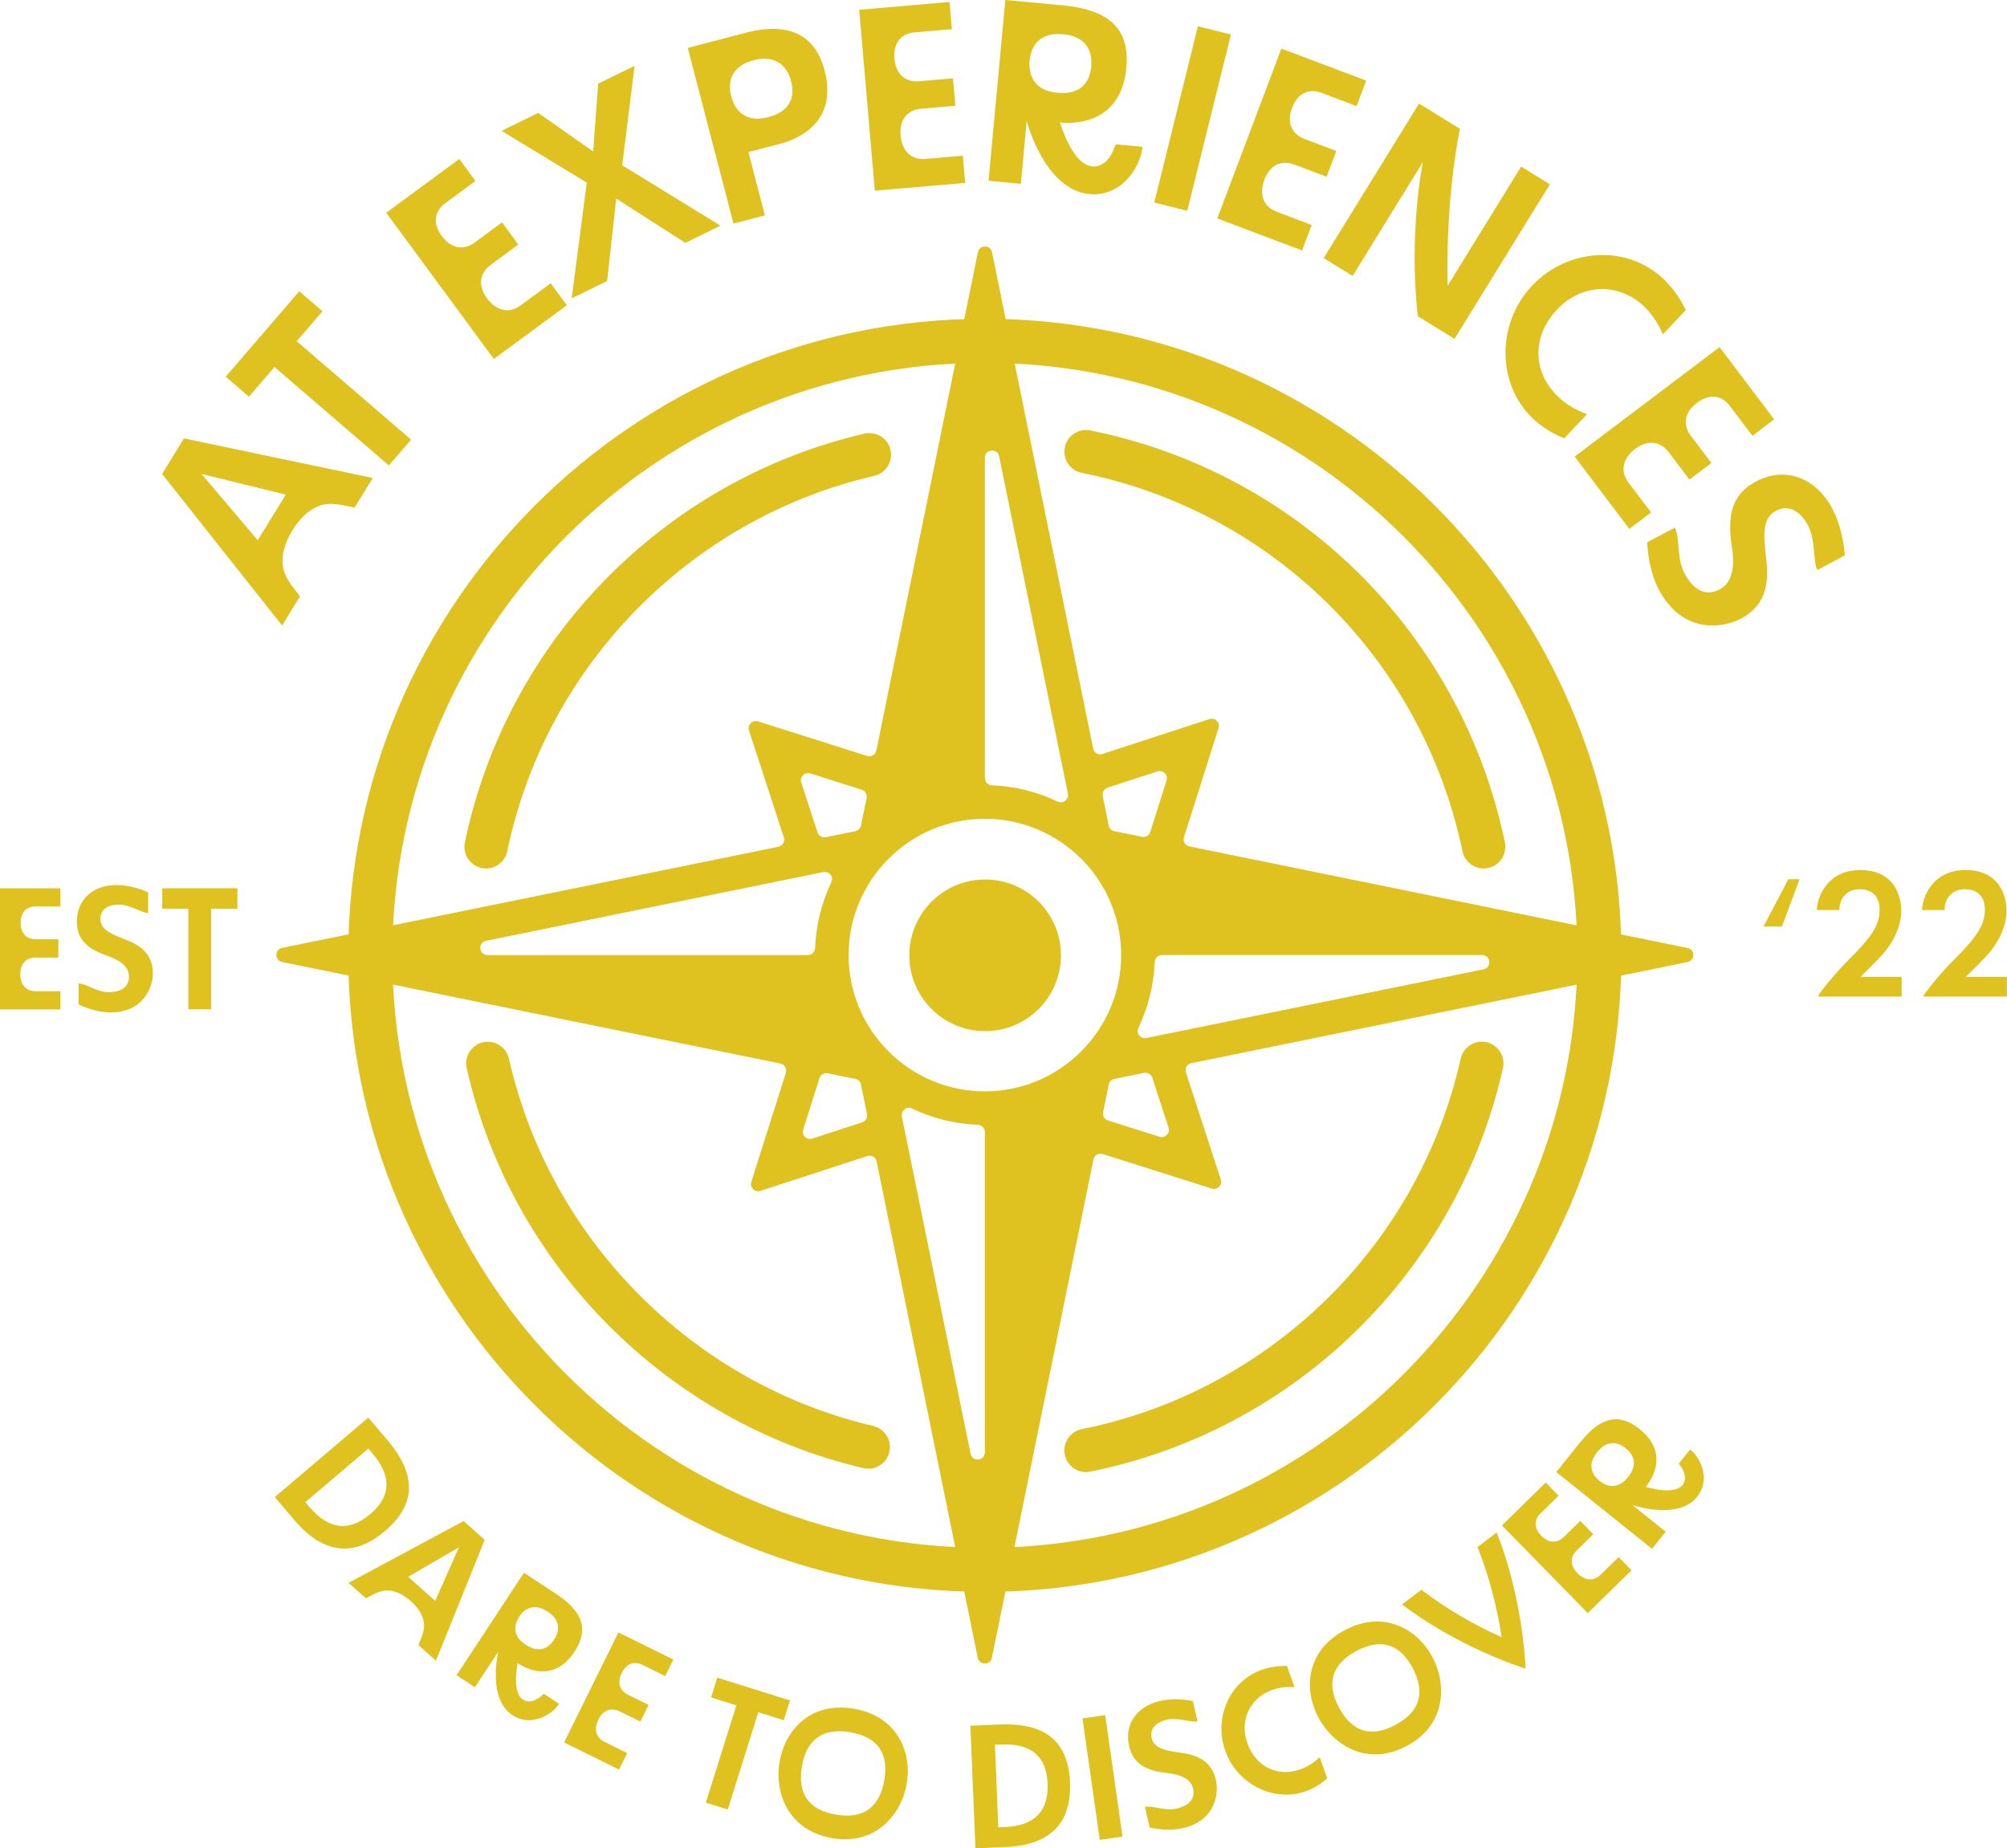 <svg xmlns="http://www.w3.org/2000/svg" id="Layer_2" viewBox="0 0 417.22 384.23"><defs><style>.cls-1{fill:#dfc220;stroke-width:0px;}</style></defs><g id="Layer_1-2"><path class="cls-1" d="M204.79,182.84c-8.7,0-15.76,7.05-15.76,15.76s7.05,15.76,15.76,15.76,15.76-7.05,15.76-15.76-7.05-15.76-15.76-15.76Z"></path><path class="cls-1" d="M350.83,197.08l-103.57-21.12c-.87-.18-1.4-1.07-1.13-1.92l7.18-22.67c.37-1.16-.73-2.26-1.9-1.88l-22.23,7.25c-.85.28-1.76-.25-1.93-1.13l-21.02-103.17c-.33-1.6-2.61-1.6-2.94,0l-21.11,103.58c-.18.87-1.07,1.4-1.92,1.13l-22.67-7.18c-1.16-.37-2.26.73-1.88,1.89l7.24,22.24c.28.85-.25,1.76-1.13,1.93l-103.17,21.02c-1.6.33-1.6,2.61,0,2.94l103.59,21.11c.87.18,1.4,1.07,1.13,1.92l-7.18,22.67c-.37,1.16.73,2.26,1.89,1.88l22.23-7.24c.85-.28,1.76.25,1.93,1.13l21.02,103.17c.33,1.6,2.61,1.6,2.94,0l21.11-103.59c.18-.87,1.07-1.4,1.92-1.13l22.67,7.18c1.16.37,2.26-.73,1.88-1.89l-7.24-22.25c-.28-.85.25-1.76,1.13-1.93l103.15-21.02c1.6-.33,1.6-2.61,0-2.94ZM236.64,213.7c2-4.18,3.2-8.81,3.4-13.69.03-.81.68-1.47,1.5-1.47h66.56c1.81,0,2.07,2.61.3,2.97l-70.09,14.28c-1.2.24-2.19-.98-1.67-2.09ZM242.51,162.25l-3.38,10.69c-.23.73-.98,1.17-1.73,1.02l-5.74-1.17c-.59-.12-1.05-.58-1.17-1.17l-1.25-6.14c-.15-.75.28-1.49,1-1.73l10.37-3.38c1.16-.38,2.26.71,1.89,1.88ZM207.71,94.87l14.29,70.11c.24,1.2-.98,2.19-2.09,1.67-4.18-2-8.82-3.2-13.7-3.4-.81-.03-1.47-.68-1.47-1.5v-66.58c0-1.81,2.61-2.07,2.97-.3ZM180.15,165.89l-1.16,5.73c-.12.59-.58,1.05-1.17,1.17l-6.14,1.25c-.75.15-1.49-.28-1.73-1l-3.38-10.37c-.38-1.16.72-2.26,1.88-1.89l10.68,3.39c.73.23,1.17.98,1.02,1.73ZM172.84,183.37c-2,4.18-3.2,8.82-3.4,13.71-.03.81-.68,1.47-1.5,1.47h-66.59c-1.81,0-2.07-2.61-.3-2.97l70.12-14.29c1.2-.24,2.19.98,1.67,2.09ZM166.97,234.83l3.38-10.69c.23-.73.98-1.17,1.73-1.02l5.73,1.17c.59.12,1.05.58,1.17,1.17l1.25,6.14c.15.75-.28,1.49-1,1.72l-10.36,3.38c-1.16.38-2.26-.71-1.9-1.88ZM189.57,230.44c4.18,2,8.81,3.2,13.7,3.4.81.03,1.47.68,1.47,1.5v66.58c0,1.81-2.61,2.07-2.97.3l-14.29-70.11c-.24-1.2.98-2.19,2.09-1.67ZM224.78,218.56h-.03v.02c-5.13,5.13-12.21,8.3-20.01,8.3s-14.89-3.17-20.02-8.3v-.02h-.02c-5.12-5.13-8.29-12.21-8.29-20.01s3.17-14.89,8.3-20.02h.01c5.13-5.14,12.21-8.31,20.02-8.31s14.88,3.17,20.01,8.3h0s.02,0,.02,0c5.12,5.13,8.3,12.21,8.3,20.02s-3.17,14.88-8.29,20.01ZM229.32,231.2l1.17-5.74c.12-.59.58-1.05,1.17-1.17l6.15-1.25c.75-.15,1.49.28,1.73,1l3.38,10.37c.38,1.16-.71,2.26-1.88,1.9l-10.7-3.38c-.73-.23-1.17-.98-1.02-1.73Z"></path><path class="cls-1" d="M101.05,180.54c-.3,0-.61-.03-.92-.09-2.43-.51-4-2.89-3.49-5.32,8.72-41.95,41.33-75.31,83.08-84.98,2.42-.56,4.84.95,5.4,3.37.56,2.42-.95,4.84-3.37,5.4-38.34,8.88-68.29,39.51-76.3,78.04-.44,2.12-2.31,3.58-4.4,3.58Z"></path><path class="cls-1" d="M180.5,305.32c-.34,0-.68-.04-1.03-.12-40.87-9.57-73.23-42.21-82.45-83.15-.55-2.42.98-4.83,3.4-5.38,2.42-.54,4.83.98,5.38,3.4,8.46,37.6,38.19,67.58,75.72,76.37,2.42.57,3.92,2.99,3.36,5.41-.49,2.08-2.33,3.48-4.38,3.48Z"></path><path class="cls-1" d="M225.76,306.02c-2.1,0-3.98-1.48-4.41-3.61-.49-2.44,1.09-4.81,3.52-5.3,39.1-7.88,70.03-38.12,78.79-77.04.55-2.42,2.95-3.95,5.38-3.4,2.42.55,3.95,2.95,3.4,5.38-9.54,42.38-43.22,75.3-85.79,83.88-.3.06-.6.09-.89.09Z"></path><path class="cls-1" d="M308.42,180.54c-2.09,0-3.96-1.46-4.4-3.58-8.27-39.76-39.33-70.64-79.14-78.66-2.44-.49-4.01-2.86-3.52-5.3.49-2.44,2.87-4.01,5.3-3.52,43.35,8.73,77.18,42.35,86.18,85.65.51,2.43-1.06,4.82-3.49,5.32-.31.06-.62.09-.92.09Z"></path><path class="cls-1" d="M204.73,330.93c-72.97,0-132.33-59.37-132.33-132.33s59.36-132.33,132.33-132.33,132.33,59.36,132.33,132.33-59.36,132.33-132.33,132.33ZM204.73,75.43c-67.92,0-123.17,55.25-123.17,123.17s55.25,123.17,123.17,123.17,123.17-55.25,123.17-123.17-55.25-123.17-123.17-123.17Z"></path><path class="cls-1" d="M33.69,98.55l4.55-7.41,39.26,8.23-3.79,6.16-2.64-.55c-1.43-.25-2.71-.34-4.05-.02-2.39.69-4.38,2.38-6.04,4.97l-.28.46c-1.62,2.74-2.25,5.21-1.85,7.55.23,1.48,1.03,2.66,1.76,3.74l1.76,2.29-3.73,6.07-24.94-31.51ZM59.41,102.83l-17.52-4.3,11.69,13.78,5.83-9.48Z"></path><path class="cls-1" d="M57.07,76.29l-5.32,6.18-4.83-4.16,15.29-17.76,4.83,4.16-5.36,6.22,23.78,20.47-4.62,5.36-23.78-20.47Z"></path><path class="cls-1" d="M80.3,44.22l15.18-11.17,3.36,4.57-6.26,4.61c-2.35,1.73-2.62,4.27-.73,6.84,2.24,3.04,4.95,2.72,6.78,1.38l5.74-4.22,3.39,4.61-5.74,4.22c-2.39,1.76-2.68,4.38-.76,6.99,1.5,2.04,4.14,3.53,6.96,1.45l6.26-4.61,3.36,4.57-15.18,11.17-22.37-30.41Z"></path><path class="cls-1" d="M121.97,37.96l-17.7-10.76,7.62-3.72,11.42,8,1.04-14.09,7.57-3.7-2.58,20.67,20.44,12.55-7.32,3.58-14.36-9.21-1.89,17.15-7.37,3.6,3.14-24.07Z"></path><path class="cls-1" d="M142.97,9.96l10.5-2.74c3.14-.82,14.81-4.64,17.95,7.43,2.82,10.82-5.54,14.28-9.26,15.25l-6.58,1.71,3.43,13.17-6.53,1.7-9.51-36.53ZM159.61,24.38l.26-.07c3.87-1.01,5.57-3.68,4.59-7.45-.97-3.71-3.8-5.37-7.61-4.38l-.26.07c-3.87,1.01-5.56,3.74-4.59,7.45.99,3.81,3.75,5.39,7.61,4.38Z"></path><path class="cls-1" d="M178.61,2.03l18.78-1.62.49,5.65-7.75.67c-2.91.25-4.46,2.28-4.19,5.46.33,3.77,2.81,4.91,5.07,4.71l7.1-.61.49,5.7-7.1.61c-2.96.26-4.57,2.35-4.29,5.58.22,2.53,1.69,5.17,5.19,4.86l7.75-.67.49,5.65-18.78,1.62-3.25-37.61Z"></path><path class="cls-1" d="M213.43,25.14l-1.21,13.07-6.72-.62,3.49-37.59,11.67,1.08c10.06.93,14.24,4.95,13.48,13.07-1.23,13.23-13.79,11.3-13.79,11.3,0,0,2.5,8.75,6.69,9.14,1.94.18,3.8-1.17,4.87-4.59l5.59.52c-.4,4.36-4.49,10.43-11,9.83-9.41-.87-13.07-15.21-13.07-15.21ZM219.72,19.27l.27.03c4.03.37,6.49-1.57,6.85-5.44.36-3.93-1.69-6.34-5.67-6.71l-.27-.03c-3.98-.37-6.5,1.62-6.85,5.44-.36,3.87,1.69,6.34,5.67,6.71Z"></path><path class="cls-1" d="M249.02,5.47l6.87,1.7-9.07,36.64-6.87-1.7,9.07-36.64Z"></path><path class="cls-1" d="M266.38,10.1l17.63,6.66-2,5.3-7.27-2.75c-2.73-1.03-5.01.13-6.14,3.11-1.33,3.54.41,5.64,2.53,6.44l6.67,2.52-2.02,5.36-6.67-2.52c-2.78-1.05-5.13.14-6.28,3.17-.9,2.37-.71,5.39,2.58,6.63l7.27,2.75-2,5.3-17.63-6.66,13.33-35.32Z"></path><path class="cls-1" d="M295.79,33.69l-14.6,23.67-6.02-3.71,19.82-32.12,8.5,5.24c-3.17,15.94-2.55,32.63-2.55,32.63l15.28-24.77,5.97,3.69-19.82,32.13-7.63-4.71c-1.96-17.2,1.04-32.03,1.04-32.03Z"></path><path class="cls-1" d="M318.5,59.4c3.53-3.8,8.4-6.03,13.55-6.35s10.12,1.49,13.84,5.02c1.88,1.86,3.43,4,4.56,6.41l-4.8,5.05c-.82-2.19-2.17-4.14-3.82-5.78-5.37-5.09-13-4.82-18.13.59-5.28,5.56-5.16,13.05.25,18.17,1.68,1.6,3.74,2.81,5.98,3.59l-4.76,5.01c-2.43-.97-4.64-2.32-6.52-4.11-7.52-7.14-7.58-19.78-.15-27.61Z"></path><path class="cls-1" d="M357.46,72.15l11.36,15.03-4.52,3.42-4.69-6.2c-1.76-2.33-4.31-2.57-6.85-.64-3.02,2.28-2.66,4.99-1.29,6.8l4.3,5.69-4.57,3.45-4.3-5.69c-1.79-2.37-4.42-2.62-7-.66-2.02,1.53-3.47,4.18-1.36,6.98l4.69,6.2-4.52,3.42-11.36-15.03,30.11-22.76Z"></path><path class="cls-1" d="M342.41,112.75l5.77-3.07c1.09,2.05.31,6.32,1.98,9.47,1.85,3.48,4.35,4.96,7.36,3.36,3.58-1.9,2.76-7.22,2.48-9.03-.74-5.17-.67-10.35,5-13.37,6.01-3.2,12.42-.92,15.89,5.61,1.93,3.62,2.47,7.74,2.62,9.74l-5.72,3.04c-.89-1.67-.33-6.25-1.95-9.3-1.57-2.96-4.05-4.39-6.62-3.02-3.19,1.7-2.53,5.81-2.01,10.37.68,5.88-.89,9.71-5.32,12.07-3.72,1.98-12.09,3.26-17.02-5.99-1.9-3.58-2.35-7.86-2.45-9.89Z"></path><path class="cls-1" d="M57.13,311.22l19.43-16.52,4.02,4.73c3.02,3.56,4.53,6.97,4.44,10.07-.1,3.1-1.76,6.04-4.96,8.76-3.25,2.77-6.48,3.98-9.64,3.59-3.15-.39-6.23-2.32-9.16-5.77l-4.14-4.87ZM64.39,313.34c3.9,4.59,8.12,5.21,12.59,1.41,4.39-3.73,4.4-7.95.5-12.54l-.9-1.06-13.1,11.13.9,1.06Z"></path><path class="cls-1" d="M96.37,316.2l4.39,3.91-10.13,25.13-3.65-3.25.68-1.69c.33-.92.54-1.76.49-2.69-.17-1.67-1.06-3.2-2.59-4.6l-.27-.24c-1.63-1.41-3.2-2.12-4.8-2.13-1.01-.02-1.89.37-2.7.72l-1.73.9-3.6-3.2,23.91-12.85ZM90.47,332.8l4.94-11.14-10.55,6.14,5.61,5Z"></path><path class="cls-1" d="M103.59,343.36l-4.87,7.41-3.81-2.51,14.01-21.31,6.61,4.35c5.7,3.75,6.92,7.47,3.89,12.08-4.93,7.5-11.81,2.36-11.81,2.36,0,0-1.29,6.01,1.09,7.57,1.1.72,2.63.51,4.36-1.19l3.17,2.09c-1.62,2.47-5.99,4.79-9.68,2.37-5.33-3.51-2.97-13.22-2.97-13.22ZM109.21,341.86l.15.1c2.29,1.5,4.37,1.13,5.81-1.07,1.46-2.22,1.01-4.32-1.25-5.8l-.15-.1c-2.26-1.48-4.39-1.1-5.81,1.07-1.44,2.2-1,4.32,1.25,5.8Z"></path><path class="cls-1" d="M128.56,339.37l11.42,5.63-1.7,3.44-4.71-2.33c-1.77-.87-3.38-.24-4.33,1.69-1.13,2.29-.1,3.82,1.28,4.5l4.32,2.13-1.71,3.47-4.32-2.13c-1.8-.89-3.46-.24-4.43,1.72-.76,1.54-.83,3.58,1.3,4.63l4.71,2.33-1.7,3.43-11.42-5.64,11.29-22.87Z"></path><path class="cls-1" d="M153.08,354.52l-5.26-1.65,1.29-4.11,15.11,4.74-1.29,4.11-5.29-1.66-6.35,20.23-4.56-1.43,6.35-20.23Z"></path><path class="cls-1" d="M163.79,376.21c-1.7-2.81-2.33-6.47-1.72-9.99.61-3.52,2.32-6.56,4.85-8.6,2.84-2.29,6.49-3.1,10.63-2.39,4.13.71,7.3,2.74,9.21,5.84,1.71,2.74,2.33,6.21,1.72,9.77-.6,3.49-2.41,6.69-4.95,8.77-2.85,2.36-6.51,3.21-10.57,2.51-4.06-.7-7.23-2.73-9.16-5.91ZM173.72,377.22l.14.03c5.68.98,9.01-1.59,9.97-7.17.96-5.53-1.3-8.96-7.09-9.96-5.72-.99-9.08,1.54-10.02,7.01-.97,5.64,1.25,9.1,7,10.09Z"></path><path class="cls-1" d="M202.77,384.23l-1.04-25.48,6.2-.25c4.67-.19,8.28.72,10.66,2.7,2.38,1.98,3.68,5.11,3.85,9.3.17,4.27-.86,7.56-3.1,9.8s-5.66,3.48-10.18,3.67l-6.38.26ZM208.91,379.82c6.01-.25,9.11-3.18,8.87-9.05-.24-5.76-3.56-8.36-9.57-8.12l-1.38.06.7,17.17,1.38-.06Z"></path><path class="cls-1" d="M225.03,357.23l4.73-.67,3.59,25.25-4.73.67-3.59-25.25Z"></path><path class="cls-1" d="M239,379.93l-.99-4.3c1.53-.35,4.18.91,6.52.37,2.59-.6,4-1.97,3.48-4.21-.62-2.67-4.23-3.07-5.45-3.2-3.51-.43-6.87-1.37-7.84-5.6-1.04-4.48,1.57-8.26,6.44-9.39,2.7-.62,5.48-.25,6.81,0l.98,4.26c-1.24.29-4.13-.88-6.41-.35-2.2.51-3.57,1.87-3.13,3.79.55,2.38,3.35,2.67,6.41,3.13,3.95.58,6.18,2.28,6.94,5.58.64,2.77,0,8.46-6.89,10.05-2.67.62-5.54.16-6.88-.13Z"></path><path class="cls-1" d="M254.75,364.06c-1.22-3.28-1.08-6.9.29-10.1s3.98-5.65,7.24-6.83c1.7-.57,3.46-.85,5.26-.8l1.59,4.43c-1.57-.17-3.16.05-4.65.55-4.71,1.69-6.86,6.38-5.16,11.12,1.75,4.88,6.3,7.08,11.04,5.38,1.48-.53,2.83-1.4,3.98-2.52l1.58,4.4c-1.33,1.17-2.82,2.1-4.46,2.69-6.59,2.37-14.24-1.44-16.71-8.31Z"></path><path class="cls-1" d="M281.59,363.9c-3.07-1.18-5.81-3.68-7.5-6.83-1.68-3.16-2.2-6.6-1.45-9.77.83-3.55,3.22-6.44,6.92-8.41s7.45-2.32,10.86-1.04c3.03,1.11,5.66,3.47,7.36,6.66,1.67,3.12,2.21,6.76,1.48,9.97-.8,3.61-3.17,6.53-6.81,8.48-3.64,1.94-7.38,2.29-10.86.96ZM290.05,358.59l.13-.07c5.09-2.72,6.14-6.79,3.47-11.78-2.65-4.96-6.53-6.27-11.72-3.5-5.12,2.73-6.22,6.79-3.6,11.69,2.7,5.05,6.57,6.42,11.72,3.67Z"></path><path class="cls-1" d="M291.46,333.54l4.01-3.05c5.17,3.91,10.76,7.22,16.7,9.86-.97-6.41-2.64-12.7-5.02-18.73l3.98-3.03c5.3,13.25,5.95,26.83,6.01,28.3-1.42-.43-14.33-4.69-25.68-13.35Z"></path><path class="cls-1" d="M312.23,317.11l9.1-8.91,2.68,2.74-3.76,3.67c-1.41,1.38-1.35,3.11.16,4.65,1.79,1.83,3.57,1.35,4.67.28l3.44-3.37,2.7,2.77-3.44,3.37c-1.43,1.4-1.38,3.18.15,4.75,1.2,1.23,3.1,1.97,4.8.31l3.76-3.67,2.68,2.74-9.1,8.91-17.84-18.23Z"></path><path class="cls-1" d="M339.35,312.87l6.92,5.55-2.85,3.56-19.89-15.96,4.96-6.18c4.27-5.32,8.1-6.18,12.39-2.73,7,5.62,1.24,11.99,1.24,11.99,0,0,5.86,1.85,7.64-.37.82-1.02.76-2.57-.77-4.46l2.38-2.96c2.31,1.85,4.21,6.42,1.44,9.86-4,4.98-13.44,1.71-13.44,1.71ZM338.38,307.13l.11-.14c1.71-2.13,1.53-4.24-.51-5.89-2.08-1.67-4.2-1.41-5.89.7l-.11.14c-1.69,2.11-1.5,4.27.51,5.89,2.05,1.64,4.2,1.41,5.89-.7Z"></path><path class="cls-1" d="M0,184.67h12.56v3.78h-5.18c-1.94,0-3.1,1.26-3.1,3.38,0,2.52,1.58,3.42,3.1,3.42h4.75v3.82h-4.75c-1.98,0-3.17,1.3-3.17,3.46,0,1.69.83,3.53,3.17,3.53h5.18v3.78H0v-25.16Z"></path><path class="cls-1" d="M16.34,208.82v-4.36c1.55,0,3.82,1.8,6.19,1.8,2.63,0,4.28-1.01,4.28-3.28,0-2.7-3.38-3.89-4.54-4.28-3.28-1.19-6.3-2.84-6.3-7.13,0-4.54,3.35-7.59,8.28-7.59,2.74,0,5.33.97,6.55,1.51v4.32c-1.26,0-3.78-1.76-6.08-1.76s-3.85,1.01-3.85,2.95c0,2.41,2.63,3.31,5.47,4.43,3.67,1.44,5.44,3.56,5.44,6.91,0,2.81-1.87,8.13-8.85,8.13-2.7,0-5.36-1.08-6.59-1.66Z"></path><path class="cls-1" d="M39.17,188.91h-5.44v-4.25h15.62v4.25h-5.47v20.91h-4.72v-20.91Z"></path><path class="cls-1" d="M371.76,182.78h2.34l-3.67,9.83h-3.82l5.15-9.83Z"></path><path class="cls-1" d="M384.47,199.37c5.22-5.22,6.26-7.45,6.26-10.33s-1.76-4.18-4.18-4.18-4.18,1.69-4.18,4.32h-4.68c0-2.3,1.94-8.31,9.03-8.31s8.53,5.44,8.53,8.5c0,1.8-.61,4.97-3.42,8.49-1.19,1.48-5.08,5.22-5.08,5.22h8.57v4.1h-17.46c.86-1.44,3.96-5.18,6.59-7.81Z"></path><path class="cls-1" d="M406.35,199.37c5.22-5.22,6.26-7.45,6.26-10.33s-1.76-4.18-4.18-4.18-4.18,1.69-4.18,4.32h-4.68c0-2.3,1.94-8.31,9.03-8.31s8.53,5.44,8.53,8.5c0,1.8-.61,4.97-3.42,8.49-1.19,1.48-5.08,5.22-5.08,5.22h8.57v4.1h-17.46c.86-1.44,3.96-5.18,6.59-7.81Z"></path></g></svg>